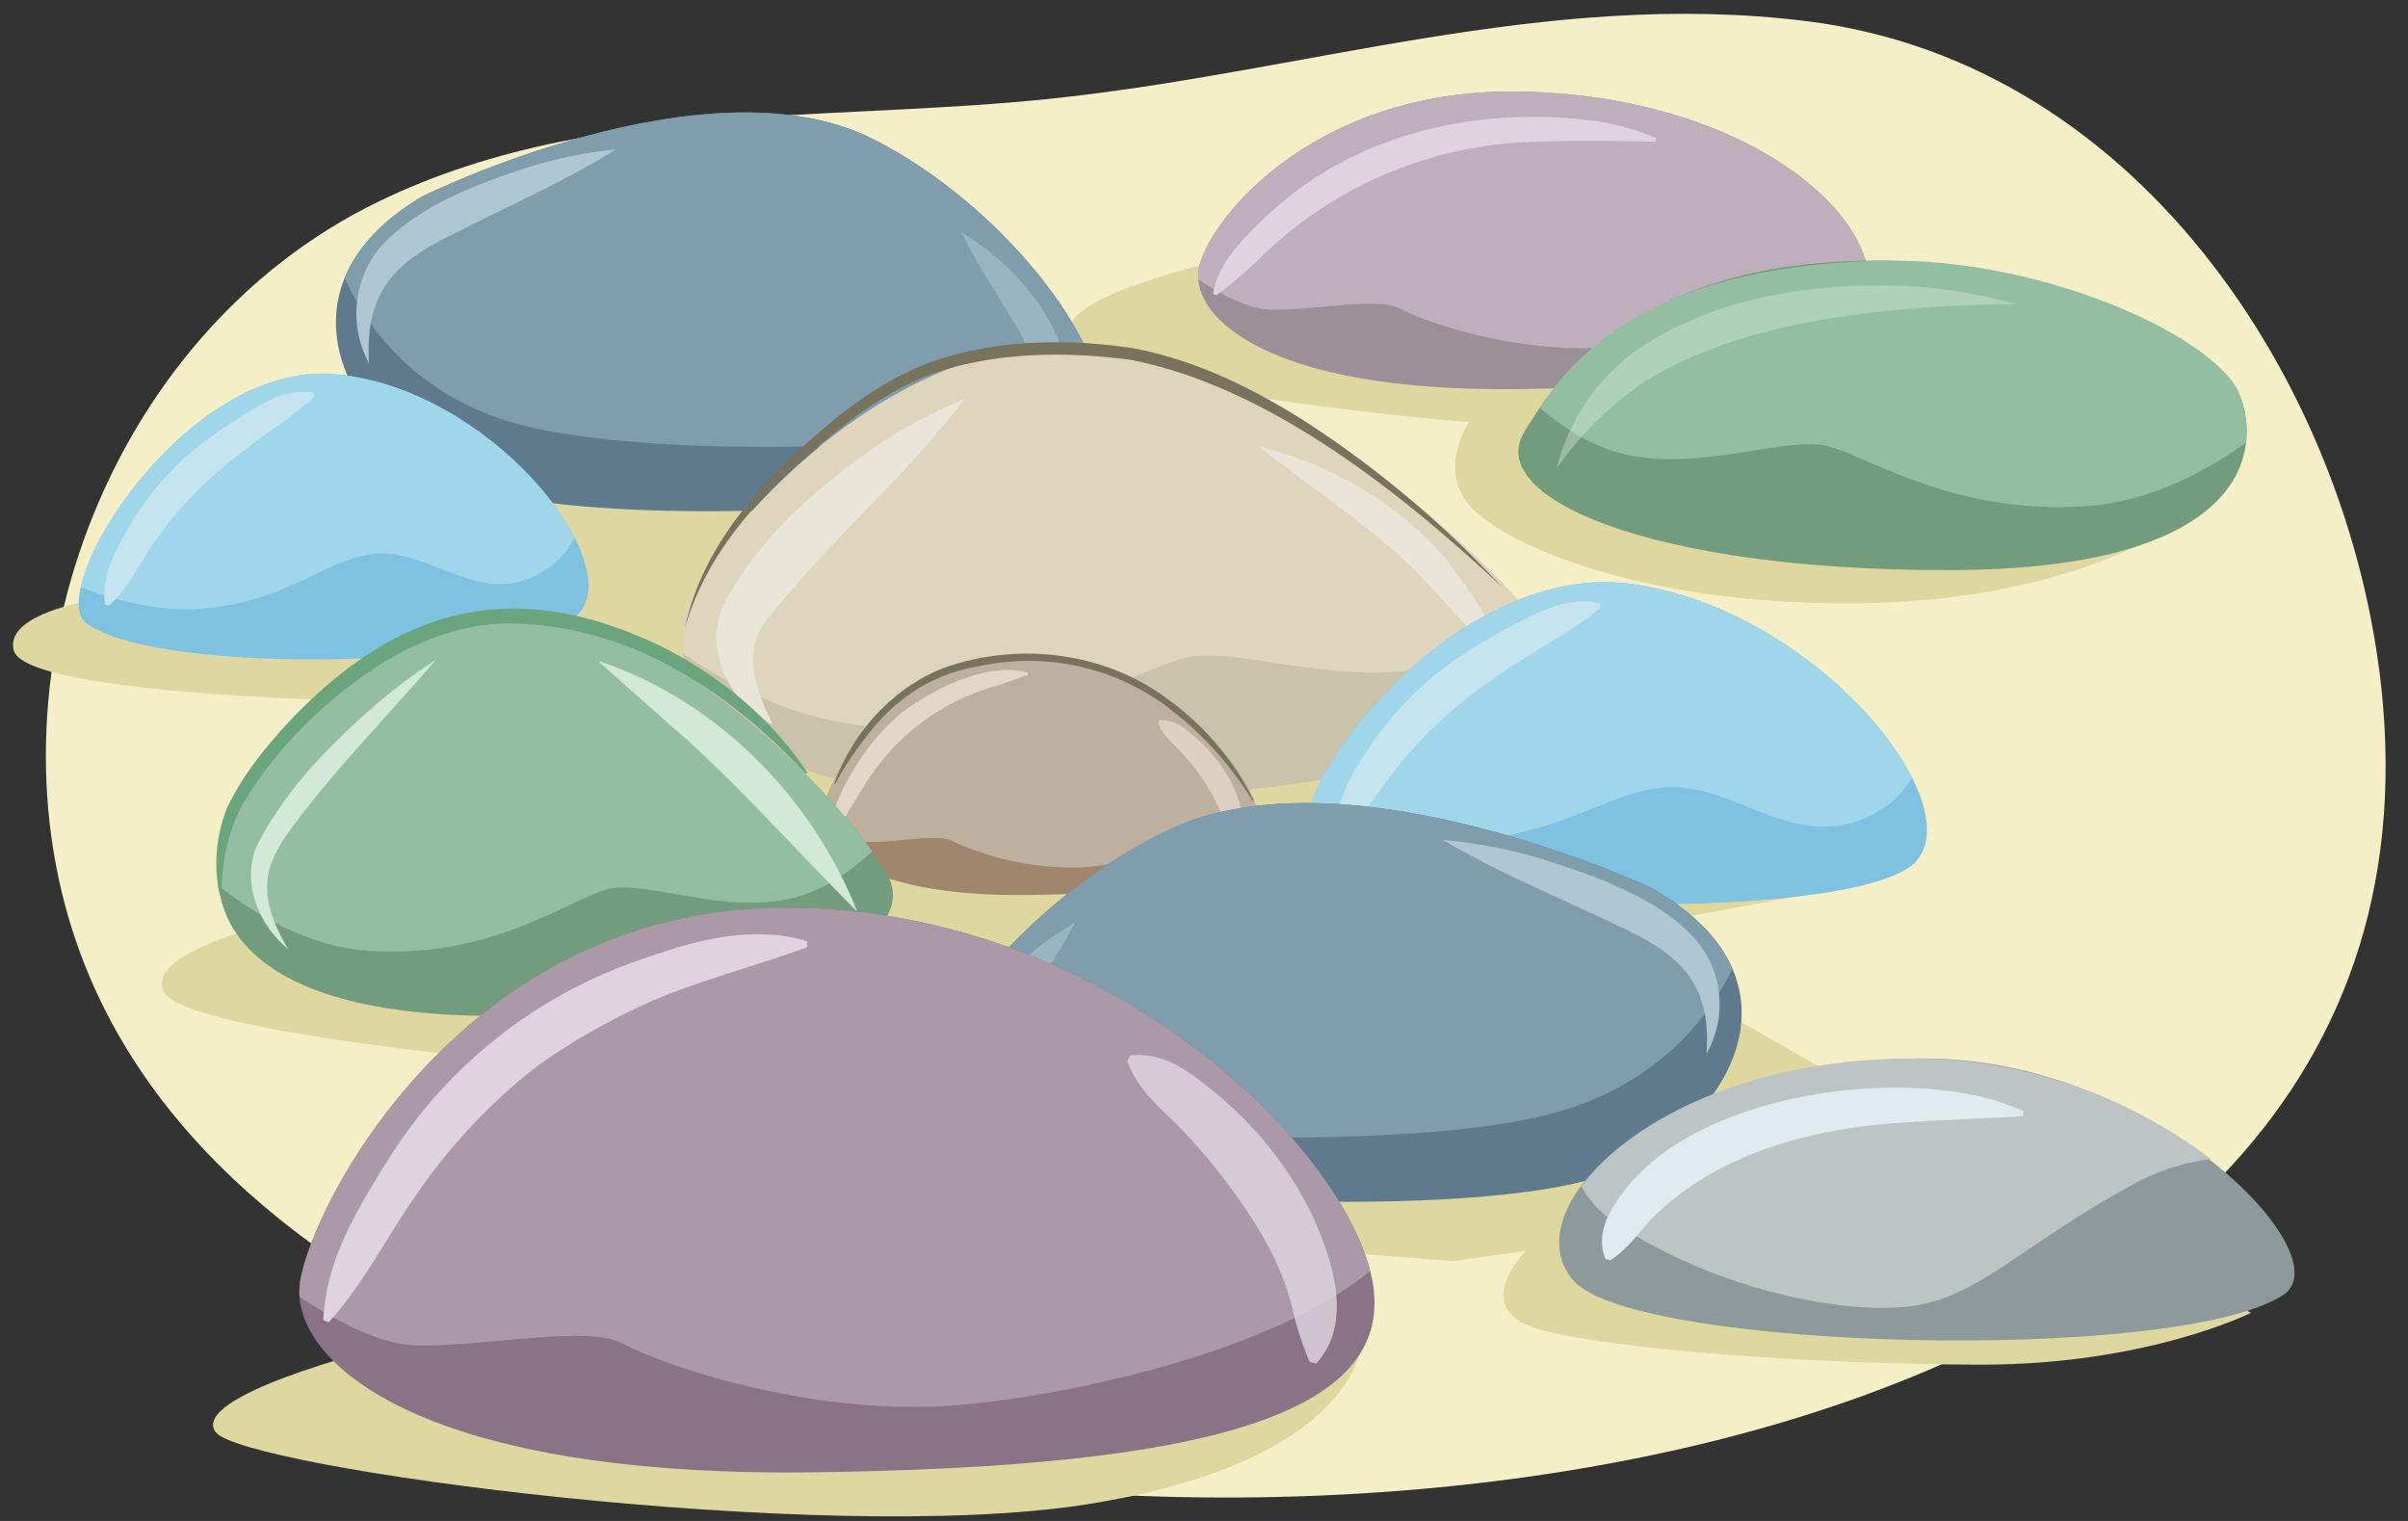 <svg xmlns="http://www.w3.org/2000/svg" xmlns:xlink="http://www.w3.org/1999/xlink" width="380" height="240" viewBox="0 0 380 240"><rect x="0" y="0" width="380" height="240" fill="#333333" stroke="none"/><defs><clipPath id="a"><path d="M189.127,42.718c1.012-7.416,17.6-28.435,49.713-28.274s54,15.725,55.949,28.442S278.554,60.94,239.366,61.4,188.115,50.134,189.127,42.718Z" fill="none"/></clipPath><clipPath id="b"><path d="M365.844,59.679s-16.091,18.848-36.687,20.194-33.469-7.4-40.549-9.424-23.171,5.386-36.043,0-23.171-21.54-23.171-21.54S259.645,7.847,311.779,19.29,365.844,59.679,365.844,59.679Z" fill="none"/></clipPath><clipPath id="c"><path d="M66.692,30.968C41.931,45.533,55.04,68.837,72.518,76.12s73.338,4.946,93.729-.88-2.389-40.247-28.606-53.356S66.692,30.968,66.692,30.968Z" fill="none"/></clipPath><clipPath id="d"><path d="M94.1,91.468s19.33,21.651,44.074,23.2,40.207-8.505,48.713-10.825,27.836,6.186,43.3,0S258.026,79.1,258.026,79.1,221.684,31.93,159.053,45.075,94.1,91.468,94.1,91.468Z" fill="none"/></clipPath><clipPath id="e"><path d="M129.593,128.751c.665-4.966,10.426-24.937,31.383-24.846s36.295,16.389,37.562,24.9-10.6,12.1-36.173,12.427S128.929,133.717,129.593,128.751Z" fill="none"/></clipPath><clipPath id="f"><path d="M207.353,134.547c-7.994-5.882,20.528-46.107,49.675-42.456s54.064,34.477,45.266,43.92S221.3,144.809,207.353,134.547Z" fill="none"/></clipPath><clipPath id="g"><path d="M13.641,98.357c-6.729-4.969,15.472-41.6,39.48-39.293S98.469,87.956,91.534,96.623,25.378,107.024,13.641,98.357Z" fill="none"/></clipPath><clipPath id="h"><path d="M23.965,129.427s14.907,19.214,33.988,20.586,31.006-7.548,37.565-9.607,21.466,5.49,33.392,0,21.466-21.958,21.466-21.958S122.351,76.59,74.052,88.256,23.965,129.427,23.965,129.427Z" fill="none"/></clipPath><clipPath id="i"><path d="M260.267,139.943c26.394,14.565,12.421,37.869-6.21,45.152s-78.174,4.946-99.91-.88,2.546-40.247,30.492-53.356S260.267,139.943,260.267,139.943Z" fill="none"/></clipPath><clipPath id="j"><path d="M360.278,204.364c9.662-6.244-18.862-36.974-57.367-37.338-41.423-.39-64.448,24.268-54.488,35.16S343.423,215.256,360.278,204.364Z" fill="none"/></clipPath><clipPath id="k"><path d="M47.332,202.463c1.622-11.85,25.555-59.493,77.03-59.231s89.183,39.193,92.314,59.515-26.016,28.848-88.823,29.58S45.711,214.313,47.332,202.463Z" fill="none"/></clipPath></defs><path d="M118.642,18.556c15.535-1.085,31.237-1.348,46.57-2.917,40.323-4.125,78.715-17.42,119.9-12.3C338.872,10.027,371.885,63.27,376.034,111c11.207,128.919-195.7,144.964-285.247,107.9-33.236-13.757-65.331-34.313-78.012-68.206-16-42.769,3.62-97.744,46.767-118.791C78.143,22.822,98.248,19.98,118.642,18.556Z" fill="#f5efc7"/><path d="M203.2,38.8s-42.037,7.585-33.279,15.643,61.885,12.146,61.885,12.146-4.9,7.355,0,13.077,24.525,14.9,56.394,15.529c41.683.817,59.664-15.529,59.664-15.529Z" fill="#dfd7a0"/><path d="M22.572,93.559S.505,95.194,2.139,102.549s58.847,8.174,58.847,8.174L45.457,145.05s-22.885,4.9-19.615,11.442,60.481,11.443,60.481,11.443L59.351,212.887s-29.423,7.356-25.336,13.077,95.625,17.981,137.308,11.442,43.318-24.519,43.318-24.519L208.1,197.358l21.25,1.635,11.442-1.635s-8.99,8.99,1.635,12.26,44.135,5.721,70.289,5.721,42.5-8.173,42.5-8.173L250.6,147.5l40.048-7.356L105.938,47.789Z" fill="#dfd7a0"/><path d="M189.127,42.718c1.012-7.416,17.6-28.435,49.713-28.274s54,15.725,55.949,28.442S278.554,60.94,239.366,61.4,188.115,50.134,189.127,42.718Z" fill="#9b8f98"/><g clip-path="url(#a)"><path d="M183.592,39.912s9.994,8.738,16.833,8.952,16.935-2.1,20.541-.148,16.663,6.577,30.121,6.208,50.87-8.413,48.424-24.023S251.434-10.884,221.887-4.173,183.592,39.912,183.592,39.912Z" fill="#bfaebc"/></g><path d="M191.434,46.376c.548-3.476,2.694-6.363,5.017-8.865a64.578,64.578,0,0,1,7.436-6.854c13.35-10.424,31.364-13.813,47.888-11.552a39.463,39.463,0,0,1,9.629,2.687l-.135.556c-6.584-.1-12.972-.226-19.352.034A64.123,64.123,0,0,0,199.275,40.29a62.5,62.5,0,0,1-7.312,6.3l-.529-.216Z" fill="#dfd4de"/><path d="M353.432,62.29c-3.621-9.09-30.894-20.891-56.253-21.155-36.6-.381-50.832,17.037-56.734,27.215S260.2,89.971,307.274,89.971,357.053,71.38,353.432,62.29Z" fill="#739c7f"/><g clip-path="url(#b)"><path d="M353.432,62.29c-3.621-9.09-30.9-21.647-56.253-21.155C257.9,41.9,246.347,58.172,240.445,68.35S260.2,89.971,307.274,89.971,357.053,71.38,353.432,62.29Z" fill="#94bea2"/></g><g opacity="0.44"><path d="M245.7,73.81a32.618,32.618,0,0,1,11.438-17.725c11.49-8.46,26.456-11.188,40.415-11.044A77.9,77.9,0,0,1,318.15,48c-6.916.042-13.712.375-20.43,1.058-13.161,1.409-26.387,4.08-37.8,10.916A53.735,53.735,0,0,0,245.7,73.81Z" fill="#d1e9d6"/></g><g clip-path="url(#c)"><path d="M66.692,30.968C41.931,45.533,55.04,68.837,72.518,76.12s73.338,4.946,93.729-.88-2.389-40.247-28.606-53.356S66.692,30.968,66.692,30.968Z" fill="#5f7a8c"/><path d="M50.858,31.848s2.25,25.071,27.642,34.07,104.461,3.536,115.711-5.464S143.427.028,115.463,3.885,50.858,31.848,50.858,31.848Z" fill="#809dad"/><path d="M58.228,57.308a16.462,16.462,0,0,1,1.826-18.373c6.017-6.478,14.729-9.683,22.855-12.4a69.69,69.69,0,0,1,14.309-2.967c-8.194,5.1-16.939,8.9-25.4,13.222C62.382,41.332,57.559,45.9,58.228,57.308Z" fill="#aec7d3"/><g opacity="0.56"><path d="M151.762,36.7c7.533,4.484,14.176,11.884,16.528,20.49a24.258,24.258,0,0,1-.376,10.987,11.505,11.505,0,0,1-2.5,4.8,19.039,19.039,0,0,0,.217-5.06,47.233,47.233,0,0,0-1.434-8.39c-2.93-8.179-8.653-14.868-12.431-22.824Z" fill="#aec7d3"/></g></g><path d="M109.013,94.467c4.351-10.441,30.454-40.895,60.907-40.025s67.739,35.295,74.829,46.986-23.727,24.835-80.284,24.835S104.663,104.908,109.013,94.467Z" fill="#cac2aa"/><g clip-path="url(#d)"><path d="M109.013,94.467c4.351-10.441,30.454-40.895,60.907-40.025s67.739,35.295,74.829,46.986-23.727,24.835-80.284,24.835S104.663,104.908,109.013,94.467Z" fill="#dfd5bd"/></g><path d="M121.975,114.343c-6.709-3.232-11.124-11.739-7.783-18.887,5.076-9.964,13.835-17.7,22.74-24.115a74.379,74.379,0,0,1,15.291-8.379c-8.91,11.788-21.647,22.8-30.772,34.292-4.541,4.988-2.329,11.4.524,17.089Z" fill="#eae5d9"/><path d="M238.41,106.885c-4.1-5.134-9.236-10.452-13.595-15.313-4.573-4.848-9.81-8.812-15.186-12.86-3.618-2.717-7.307-5.394-11-8.291,11.381,2.847,22.178,9,29.77,18.066,4.219,5.586,8.338,11.513,10.008,18.4Z" fill="#eae5d9"/><path d="M129.593,128.751c.665-4.966,10.426-24.937,31.383-24.846s36.295,16.389,37.562,24.9-10.6,12.1-36.173,12.427S128.929,133.717,129.593,128.751Z" fill="#9f866c"/><g clip-path="url(#e)"><path d="M125.983,126.876s6.517,5.845,10.979,5.984,11.051-1.417,13.4-.109a45.368,45.368,0,0,0,19.651,4.14c8.781-.254,33.2-5.66,31.61-16.111s-31.348-27.952-50.632-23.443S125.983,126.876,125.983,126.876Z" fill="#bdb09f"/></g><path d="M131.093,131.2c.105-3.742,1.962-6.934,3.813-10.047a34.768,34.768,0,0,1,7.021-8.38c5.016-3.952,13.878-8.449,20.277-6.639l-.011.378c-1.7.6-3.314,1.151-4.924,1.686a35.5,35.5,0,0,0-20.028,14.474c-1.965,2.819-3.352,5.9-5.8,8.668l-.352-.14Z" fill="#e4d7ca"/><g opacity="0.83"><path d="M182.969,113.655c2.5-.189,4.13,1.385,5.852,2.828,3.976,3.64,7.389,8.7,7.384,14.318a5.212,5.212,0,0,1-1.318,3.215l-.427-.111a55.28,55.28,0,0,1-1.715-5.56,33.785,33.785,0,0,0-6.23-9.515c-1.417-1.586-2.939-2.62-3.764-4.791l.218-.384Z" fill="#e4d7ca"/></g><path d="M207.353,134.547c-7.994-5.882,20.528-46.107,49.675-42.456s54.064,34.477,45.266,43.92S221.3,144.809,207.353,134.547Z" fill="#7fc1e0"/><g clip-path="url(#f)"><path d="M192.226,120.99s19.073,12.4,37.314,11.753,25.716-9.485,36.09-8.461S285.4,135.4,297.4,127.377s10.5-38.661,10.5-38.661S259.427,61.6,227,76.7,192.226,120.99,192.226,120.99Z" fill="#a0d6ea"/></g><path d="M211.073,131.335c-.415-5.288,2.443-9.5,5.175-13.641A52.189,52.189,0,0,1,232.1,102.5a99.1,99.1,0,0,1,9.45-5.273c3.363-1.631,7.113-2.953,10.923-2.011l.071.731c-5.464,4.447-11.619,7.207-17.207,11.415a67.245,67.245,0,0,0-14.7,13.578c-3.017,3.657-4.983,7.557-8.874,10.656l-.686-.262Z" fill="#c5e4f0"/><path d="M13.641,98.357c-6.729-4.969,15.472-41.6,39.48-39.293S98.469,87.956,91.534,96.623,25.378,107.024,13.641,98.357Z" fill="#7fc1e0"/><g clip-path="url(#g)"><path d="M.837,86.8S16.842,97.2,31.78,96.045,52.587,86.8,61.124,87.378s16.538,9.245,26.142,1.733,7.469-34.669,7.469-34.669-40.547-22.536-66.689-8.09S.837,86.8.837,86.8Z" fill="#a0d6ea"/></g><path d="M16.582,95.4c-.637-4.471,1.52-8.211,3.588-11.9A44.364,44.364,0,0,1,31.353,70.384c2.013-1.557,4.133-3.036,6.282-4.413C41.159,63.785,45.078,61.2,49.47,62l.09.621C48,64,46.54,65.263,44.977,66.394a118.276,118.276,0,0,0-10.46,7.929A59.067,59.067,0,0,0,24.086,85.951c-2.309,3.338-3.752,6.776-6.906,9.634l-.6-.189Z" fill="#c5e4f0"/><path d="M35.464,132.089c3.355-9.266,23.484-36.292,46.969-35.52s52.237,31.322,57.705,41.7-18.3,22.04-61.912,22.04S32.109,141.355,35.464,132.089Z" fill="#739c7f"/><g clip-path="url(#h)"><path d="M35.464,132.089c3.355-9.266,23.484-36.292,46.969-35.52s52.237,31.322,57.705,41.7-18.3,22.04-61.912,22.04S32.109,141.355,35.464,132.089Z" fill="#94bea2"/></g><path d="M45.459,149.728c-4.915-3.917-7.75-11.439-4.405-17.247,4-7.559,10.017-13.864,16.274-19.551a87.965,87.965,0,0,1,11.457-8.8c-6.232,7.24-12.823,14.082-18.82,21.442-6.991,8.793-11.074,13.191-4.506,24.156Z" fill="#d1e9d6"/><path d="M135.268,143.832c-10.095-10.041-19.315-20.717-30.132-29.976-3.526-3.147-7.11-6.257-10.73-9.559,18.548,6.093,33.753,21.473,40.862,39.535Z" fill="#d1e9d6"/><g clip-path="url(#i)"><path d="M260.267,139.943c26.394,14.565,12.421,37.869-6.21,45.152s-78.174,4.946-99.91-.88,2.546-40.247,30.492-53.356S260.267,139.943,260.267,139.943Z" fill="#5f7a8c"/><path d="M277.145,140.823s-2.4,25.071-29.465,34.071-111.349,3.535-123.341-5.465S178.472,109,208.28,112.86,277.145,140.823,277.145,140.823Z" fill="#809dad"/><path d="M269.289,166.283c.875-12.024-5.1-16.195-14.816-20.615-8.932-4.254-18.1-8.022-26.745-13.122a75.241,75.241,0,0,1,14.918,2.805c8.706,2.665,21.893,7.113,26.71,15.4a15.807,15.807,0,0,1-.067,15.535Z" fill="#aec7d3"/><g opacity="0.56"><path d="M169.587,145.674c-3.927,7.6-9.494,14.017-12.907,21.695a37.2,37.2,0,0,0-1.906,9.462,18,18,0,0,0,.266,5.117,7.936,7.936,0,0,1-1.616-2.237,21.379,21.379,0,0,1-1.311-13.808c2.608-8.622,9.714-15.989,17.474-20.229Z" fill="#aec7d3"/></g></g><path d="M360.278,204.364c9.662-6.244-20.679-37.7-57.367-37.338-42.512.421-64.448,24.268-54.488,35.16S343.423,215.256,360.278,204.364Z" fill="#8d999b"/><g clip-path="url(#j)"><path d="M378.665,189.842s-21.868-13.679-41.338-3.316c-18.98,10.1-25.427,19.058-37.685,19.784s-31.3-4.124-45.09-13.564-10.726-43.566-10.726-43.566,58.226-28.317,95.766-10.165S378.665,189.842,378.665,189.842Z" fill="#bec3c4"/></g><path d="M253.378,198.7c-1.548-3.732.278-7.168,2.393-10.054,10.445-14.734,37.6-19.165,54.35-16.1a39.667,39.667,0,0,1,9.224,2.79l-.175.823c-6.323.336-12.426.549-18.478.97-14.522.819-29.779,4.775-40.22,15.349-2.064,2.369-3.473,4.387-6.264,6.37l-.83-.144Z" fill="#dfebef"/><path d="M47.332,202.463c1.622-11.85,25.555-59.493,77.03-59.231s89.183,39.193,92.314,59.515-26.016,28.848-88.823,29.58S45.711,214.313,47.332,202.463Z" fill="#8b7387"/><g clip-path="url(#k)"><path d="M38.461,197.978s16.019,13.964,26.98,14.307,27.14-3.358,32.92-.232,26.707,10.512,48.275,9.925,81.528-13.437,77.607-38.382-77.059-66.779-124.413-56.06S38.461,197.978,38.461,197.978Z" fill="#ab99a8"/></g><path d="M51.03,208.309c.346-9.062,4.941-16.8,9.56-24.255a75.825,75.825,0,0,1,40.725-32.7c6.241-2.193,12.711-4.168,19.407-3.9a23.092,23.092,0,0,1,6.661,1.1l-.028.915c-8.028,2.943-15.8,4.9-23.6,8.1a104.767,104.767,0,0,0-18.689,10.44,90.014,90.014,0,0,0-18.88,19.807c-4.987,6.957-8.442,14.321-14.309,20.836l-.848-.346Z" fill="#dfd4de"/><g opacity="0.83"><path d="M178.393,166.541c5.736-.625,10.131,3.2,14.208,6.593a57.378,57.378,0,0,1,14.422,18.509c3.2,7.03,6.634,16.957.687,23.532l-1.032-.275a53.943,53.943,0,0,1-2.4-6.969c-1.337-6.694-4.453-12.48-8.434-18.2a92.128,92.128,0,0,0-8.729-10.833c-3.479-3.784-7.19-6.2-9.238-11.424l.516-.934Z" fill="#dfd4de"/></g><path d="M108.07,99.115c2.849-13.372,12.643-23.826,22.872-32.294,5.146-4.3,10.948-8.124,17.479-10.207,9.779-3.066,20.194-3.152,30.216-1.7,10,1.848,19.307,6.432,27.773,11.873a163.021,163.021,0,0,1,30.626,25.863c-15.853-14.887-36.991-31.726-58.723-35.885-9.693-1.266-19.956-1.219-29.323,1.612-6.271,1.929-11.859,5.567-17,9.722-10.332,8.114-20.2,18.06-23.915,31.015Z" fill="#78735d"/><path d="M34.672,141.235a23.406,23.406,0,0,1,1.155-13.721c2.547-5.413,6.415-10.043,10.443-14.338C63.319,95.6,81.285,91.11,103.8,101.73c9.391,4.6,17.857,11.439,23.6,20.213l-.238.171c-6.957-7.5-15.042-14.067-24.28-18.464a54.58,54.58,0,0,0-22.014-5.269c-7.573-.12-14.854,2.661-21.229,6.693-8.909,5.871-16.994,13.8-22.081,23.222a31.679,31.679,0,0,0-2.595,12.881l-.287.058Z" fill="#6ba57d"/><path d="M131.642,123.682c2.916-8.2,9.454-15.425,17.722-18.438,11.682-4.007,25.208-2.3,35.1,5.214a43.17,43.17,0,0,1,13.368,15.88l-.132.065a53.845,53.845,0,0,0-13.839-15.112,36.562,36.562,0,0,0-29.166-6.206,27.481,27.481,0,0,0-9.543,3.4,30.216,30.216,0,0,0-7.626,6.719,54.857,54.857,0,0,0-5.749,8.534l-.137-.055Z" fill="#78735d"/></svg>